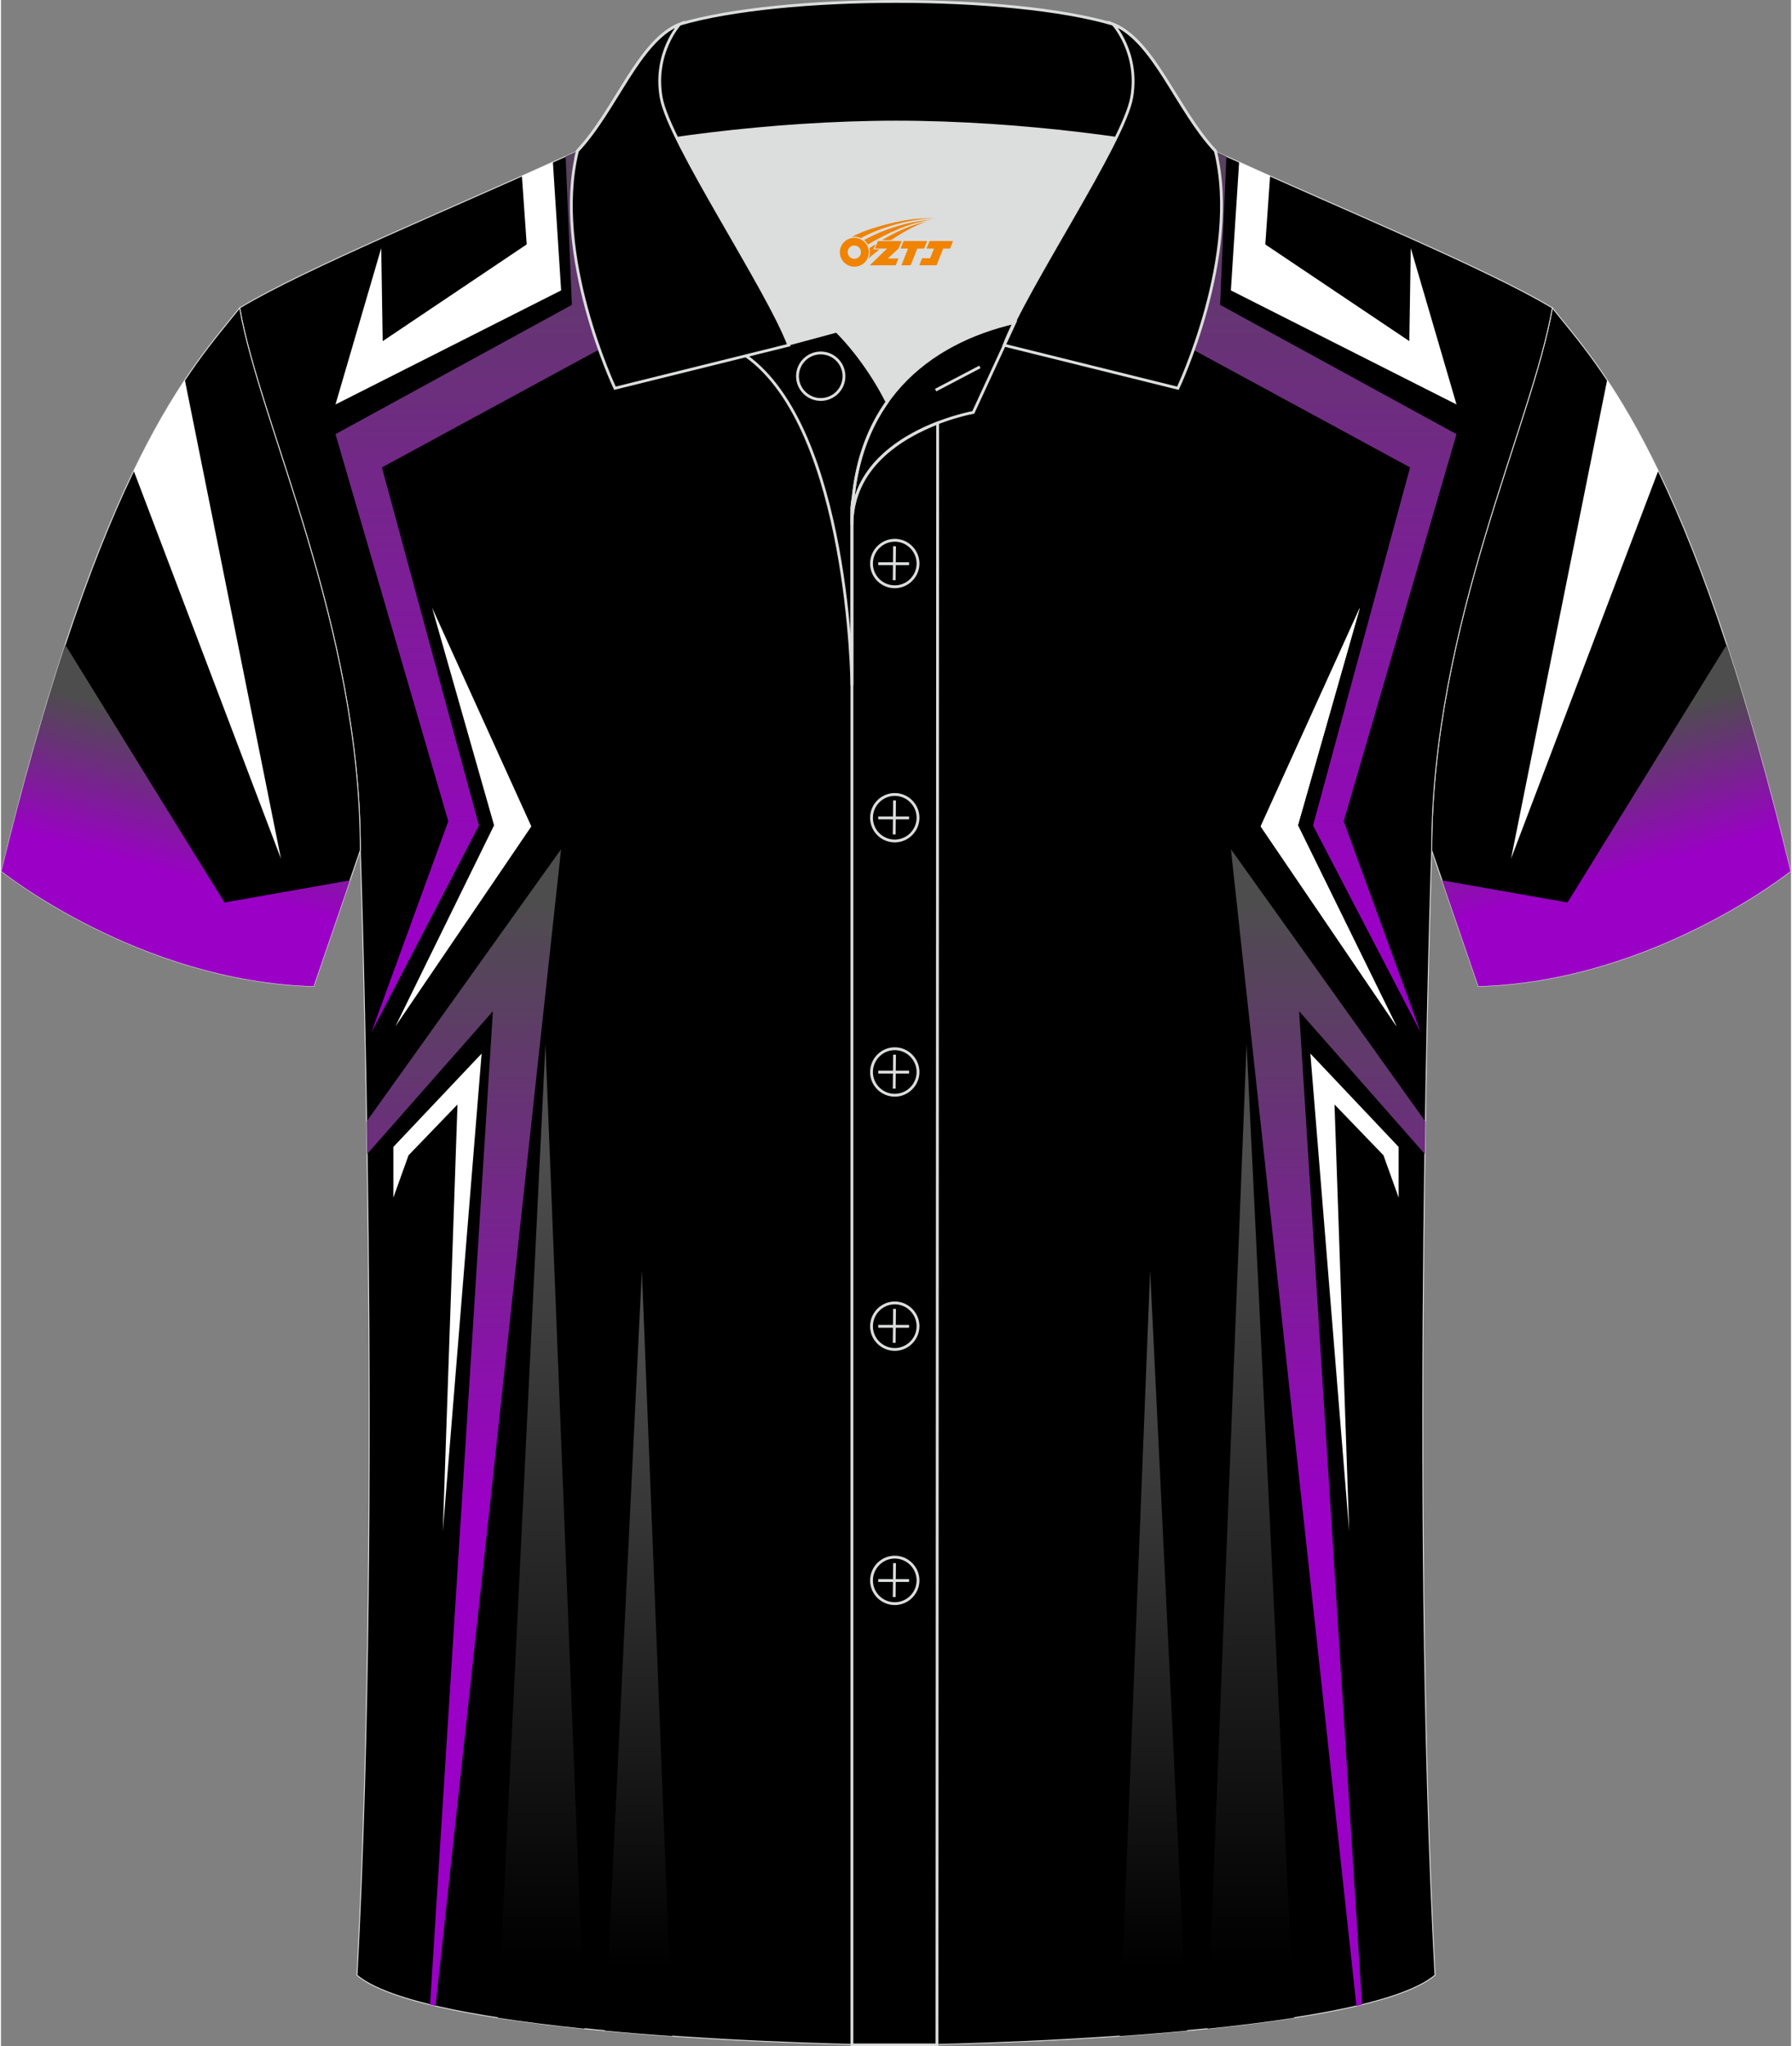 <?xml version="1.0" encoding="utf-8"?>
<!-- Generator: Adobe Illustrator 24.0.1, SVG Export Plug-In . SVG Version: 6.00 Build 0)  -->
<svg xmlns="http://www.w3.org/2000/svg" xmlns:xlink="http://www.w3.org/1999/xlink" version="1.1" id="图层_1" x="0px" y="0px" width="379.8px" height="433.5px" viewBox="0 0 379.58 433.73" enable-background="new 0 0 379.58 433.73" xml:space="preserve">
<rect x="0" y="0" width="379.58" height="433.73" fill="#808080" stroke="none"/>
<g>
	<path fill-rule="evenodd" clip-rule="evenodd" stroke="#DCDDDD" stroke-width="0.2" stroke-miterlimit="22.926" d="M328.97,65.26   c10.24,12.8,29.35,32.41,50.5,119.4c0,0-29.18,23.37-66.19,24.39c0,0-7.16-20.81-9.9-28.83l0,0   C303.39,132.45,324.69,90.01,328.97,65.26z"/>
	<path fill-rule="evenodd" clip-rule="evenodd" fill="#FFFFFF" d="M351.43,99.79l-31.22,82.22l20.38-101.46   C343.9,85.52,347.54,91.71,351.43,99.79z"/>
	<path fill-rule="evenodd" clip-rule="evenodd" stroke="#DCDDDD" stroke-width="0.2" stroke-miterlimit="22.926" d="M76.19,180.23   c0,0,4.68,137.1-0.7,238.43c15.59,13.14,104.58,14.84,114.3,14.8c9.72,0.03,98.71-1.67,114.3-14.81   c-5.38-101.32-0.7-238.43-0.7-238.43c0-47.77,21.3-90.22,25.58-114.96c-13.68-8.25-45.42-21.31-67.36-31.33   c-5.84-2.66-10.73-4.57-15.08-5.94l-113.52-0.01c-4.32,1.37-9.2,3.29-15.05,5.95C96.02,43.94,64.27,57.01,50.61,65.26   C54.89,90.01,76.19,132.45,76.19,180.23z"/>
	<path fill-rule="evenodd" clip-rule="evenodd" fill="#FFFFFF" d="M80.63,52.59l-9.7,33.14l47.85-24.18l-1.75-27.21   c-2.11,0.96-4.31,1.95-6.57,2.95l1.02,14.51L80.94,72.31L80.63,52.59z"/>
	<polygon fill-rule="evenodd" clip-rule="evenodd" fill="#FFFFFF" points="83.2,243.1 83.2,253.85 86.42,244.87 96.8,234.1    93.69,324.59 101.92,223.31  "/>
	<g>
		
			<linearGradient id="SVGID_1_" gradientUnits="userSpaceOnUse" x1="100.707" y1="605.294" x2="100.707" y2="415.834" gradientTransform="matrix(1 0 0 1 0 -408)">
			<stop offset="0" style="stop-color:#9B00C6"/>
			<stop offset="1" style="stop-color:#4D4D4D"/>
		</linearGradient>
		<path fill-rule="evenodd" clip-rule="evenodd" fill="url(#SVGID_1_)" d="M78.53,218.84l16.32-44.78L70.93,92.02l50.13-27.4    l-1.33-31.49c3.37-1.49,6.4-2.73,9.19-3.75l1.56,42.73l-49.7,26.96l20.57,75.9L78.53,218.84z"/>
		<polygon fill-rule="evenodd" clip-rule="evenodd" fill="#FFFFFF" points="83.63,217.56 104.56,174.93 91.41,128.79 112.46,175.16       "/>
		
			<linearGradient id="SVGID_2_" gradientUnits="userSpaceOnUse" x1="98.152" y1="727.336" x2="98.152" y2="598.906" gradientTransform="matrix(1 0 0 1 0 -408)">
			<stop offset="0" style="stop-color:#9B00C6"/>
			<stop offset="1" style="stop-color:#4D4D4D"/>
		</linearGradient>
		<path fill-rule="evenodd" clip-rule="evenodd" fill="url(#SVGID_2_)" d="M77.64,244.61l26.67-30.28L90.98,424.9    c0.38,0.09,0.78,0.18,1.17,0.28L118.77,180l-41.24,57.71C77.57,239.96,77.61,242.26,77.64,244.61z"/>
		
			<linearGradient id="SVGID_3_" gradientUnits="userSpaceOnUse" x1="114.562" y1="824.357" x2="114.562" y2="653.755" gradientTransform="matrix(1 0 0 1 0 -408)">
			<stop offset="0" style="stop-color:#000000"/>
			<stop offset="1" style="stop-color:#4D4D4D"/>
		</linearGradient>
		<path fill-rule="evenodd" clip-rule="evenodd" fill="url(#SVGID_3_)" d="M105.39,427.68l10.06-206.42l8.28,208.73    C117.39,429.33,111.17,428.57,105.39,427.68z"/>
		
			<linearGradient id="SVGID_4_" gradientUnits="userSpaceOnUse" x1="135.197" y1="825.379" x2="135.197" y2="687.774" gradientTransform="matrix(1 0 0 1 0 -408)">
			<stop offset="0" style="stop-color:#000000"/>
			<stop offset="1" style="stop-color:#4D4D4D"/>
		</linearGradient>
		<path fill-rule="evenodd" clip-rule="evenodd" fill="url(#SVGID_4_)" d="M128.05,430.4l7.85-161.14l6.44,162.3    C137.63,431.23,132.82,430.85,128.05,430.4z"/>
	</g>
	<g>
		
			<linearGradient id="SVGID_5_" gradientUnits="userSpaceOnUse" x1="-70.223" y1="605.294" x2="-70.223" y2="415.834" gradientTransform="matrix(-1 0 0 1 208.654 -408)">
			<stop offset="0" style="stop-color:#9B00C6"/>
			<stop offset="1" style="stop-color:#4D4D4D"/>
		</linearGradient>
		<path fill-rule="evenodd" clip-rule="evenodd" fill="url(#SVGID_5_)" d="M278.23,174.97l20.57-75.9l-49.7-26.96l1.56-42.73    c2.79,1.02,5.82,2.26,9.19,3.75l-1.33,31.49l50.13,27.4l-23.92,82.04l16.32,44.78L278.23,174.97z"/>
		<polygon fill-rule="evenodd" clip-rule="evenodd" fill="#FFFFFF" points="267.12,175.16 288.17,128.79 275.02,174.93     295.95,217.56   "/>
		
			<linearGradient id="SVGID_6_" gradientUnits="userSpaceOnUse" x1="-72.778" y1="727.336" x2="-72.778" y2="598.906" gradientTransform="matrix(-1 0 0 1 208.654 -408)">
			<stop offset="0" style="stop-color:#9B00C6"/>
			<stop offset="1" style="stop-color:#4D4D4D"/>
		</linearGradient>
		<path fill-rule="evenodd" clip-rule="evenodd" fill="url(#SVGID_6_)" d="M302.05,237.71L260.81,180l26.62,245.18    c0.39-0.1,0.79-0.19,1.17-0.28l-13.33-210.57l26.67,30.28C301.97,242.26,302.01,239.96,302.05,237.71z"/>
		
			<linearGradient id="SVGID_7_" gradientUnits="userSpaceOnUse" x1="-56.368" y1="824.357" x2="-56.368" y2="653.755" gradientTransform="matrix(-1 0 0 1 208.654 -408)">
			<stop offset="0" style="stop-color:#000000"/>
			<stop offset="1" style="stop-color:#4D4D4D"/>
		</linearGradient>
		<path fill-rule="evenodd" clip-rule="evenodd" fill="url(#SVGID_7_)" d="M255.85,429.99l8.28-208.73l10.06,206.42    C268.41,428.57,262.19,429.33,255.85,429.99z"/>
		
			<linearGradient id="SVGID_8_" gradientUnits="userSpaceOnUse" x1="-35.733" y1="825.379" x2="-35.733" y2="687.774" gradientTransform="matrix(-1 0 0 1 208.654 -408)">
			<stop offset="0" style="stop-color:#000000"/>
			<stop offset="1" style="stop-color:#4D4D4D"/>
		</linearGradient>
		<path fill-rule="evenodd" clip-rule="evenodd" fill="url(#SVGID_8_)" d="M237.24,431.56l6.44-162.3l7.85,161.14    C246.76,430.85,241.95,431.23,237.24,431.56z"/>
	</g>
	<path fill-rule="evenodd" clip-rule="evenodd" fill="#FFFFFF" d="M298.95,52.59l9.7,33.14L260.8,61.55l1.75-27.2   c2.11,0.96,4.31,1.95,6.57,2.95l-1.02,14.51l30.54,20.49L298.95,52.59z"/>
	<polygon fill-rule="evenodd" clip-rule="evenodd" fill="#FFFFFF" points="295.95,217.56 275.02,174.93 288.17,128.79    267.12,175.16  "/>
	<polygon fill-rule="evenodd" clip-rule="evenodd" fill="#FFFFFF" points="296.38,243.1 296.38,253.85 293.16,244.87 282.78,234.1    285.89,324.59 277.66,223.31  "/>
	<path fill-rule="evenodd" clip-rule="evenodd" stroke="#DCDDDD" stroke-width="0.2" stroke-miterlimit="22.926" d="M50.61,65.26   c-10.24,12.8-29.35,32.41-50.5,119.4c0,0,29.18,23.37,66.19,24.39c0,0,7.16-20.81,9.9-28.83l0,0   C76.19,132.45,54.89,90.01,50.61,65.26z"/>
	
		<linearGradient id="SVGID_9_" gradientUnits="userSpaceOnUse" x1="36.861" y1="593.602" x2="45.158" y2="563.602" gradientTransform="matrix(1 0 0 1 0 -408)">
		<stop offset="0" style="stop-color:#9B00C6"/>
		<stop offset="1" style="stop-color:#4D4D4D"/>
	</linearGradient>
	<path fill-rule="evenodd" clip-rule="evenodd" fill="url(#SVGID_9_)" d="M13.61,136.63l33.78,54.67L74,186.59   c-3.23,9.41-7.71,22.45-7.71,22.45C29.28,208.02,0.1,184.65,0.1,184.65C4.73,165.64,9.26,149.84,13.61,136.63z"/>
	<path fill-rule="evenodd" clip-rule="evenodd" fill="#FFFFFF" d="M28.15,99.79l31.22,82.22L38.99,80.54   C35.68,85.52,32.04,91.71,28.15,99.79z"/>
	
		<linearGradient id="SVGID_10_" gradientUnits="userSpaceOnUse" x1="394.75" y1="593.602" x2="403.048" y2="563.602" gradientTransform="matrix(-1 0 0 1 737.464 -408)">
		<stop offset="0" style="stop-color:#9B00C6"/>
		<stop offset="1" style="stop-color:#4D4D4D"/>
	</linearGradient>
	<path fill-rule="evenodd" clip-rule="evenodd" fill="url(#SVGID_10_)" d="M379.47,184.65c0,0-29.18,23.37-66.19,24.39   c0,0-4.48-13.04-7.71-22.45l26.61,4.71l33.78-54.67C370.31,149.84,374.84,165.64,379.47,184.65z"/>
	<path fill-rule="evenodd" clip-rule="evenodd" fill="#DCDDDD" d="M187.9,85.21c6.44-9.11,16.35-14.37,26.94-16.84   c5.24-10.64,16.09-27.82,21.62-39.14c-26.77-6.52-66.38-6.52-93.15,0c6.43,13.14,20,34.17,23.66,43.71l10.22-2.75   C177.18,70.19,183.18,75.86,187.9,85.21z"/>
	<path fill="none" stroke="#DCDDDD" stroke-width="0.6" stroke-miterlimit="10" d="M157.92,75.38l19.26-5.19c0,0,6,5.67,10.72,15.03   c-3.78,5.35-6.37,12.04-7.18,20.26c-0.14,0.74-0.24,1.47-0.28,2.18v3.57v33.98C180.44,145.2,179.91,90.95,157.92,75.38z"/>
	<path fill="none" stroke="#DCDDDD" stroke-width="0.6" stroke-miterlimit="10" d="M180.44,107.66v3.57c0-1.99,0.1-3.91,0.28-5.75   C180.57,106.22,180.48,106.95,180.44,107.66L180.44,107.66z M180.44,111.23v322.2h18.04l0.14-343.78   C191.02,92.58,180.44,98.89,180.44,111.23z"/>
	<path fill-rule="evenodd" clip-rule="evenodd" stroke="#DCDDDD" stroke-width="0.6" stroke-miterlimit="10" d="M121.96,33.21   c13.39-3.26,40.91-7.33,67.91-7.33s54.52,4.07,67.91,7.33l-0.28-1.2c-8.22-8.78-12.93-23.33-21.69-26.89   C224.88,1.9,207.38,0.3,189.88,0.3c-17.51,0-35.01,1.61-45.95,4.82c-8.77,3.57-13.47,18.11-21.69,26.89L121.96,33.21z"/>
	<path fill-rule="evenodd" clip-rule="evenodd" stroke="#DCDDDD" stroke-width="0.6" stroke-miterlimit="10" d="M143.93,5.12   c0,0-5.58,6.05-3.94,15.53c1.63,9.49,22.57,40.53,27.06,52.51l-36.86,9.13c0,0-13.39-28.22-7.95-50.28   C130.47,23.23,135.17,8.69,143.93,5.12z"/>
	<path fill-rule="evenodd" clip-rule="evenodd" stroke="#DCDDDD" stroke-width="0.6" stroke-miterlimit="10" d="M235.82,5.12   c0,0,5.58,6.05,3.95,15.53c-1.63,9.49-22.57,40.53-27.06,52.51l36.86,9.13c0,0,13.39-28.22,7.95-50.28   C249.29,23.23,244.58,8.69,235.82,5.12z"/>
	<path fill="none" stroke="#DCDDDD" stroke-width="0.6" stroke-miterlimit="10" d="M173.83,84.67c2.72,0,4.93-2.21,4.93-4.93   s-2.21-4.93-4.93-4.93c-2.72,0-4.93,2.21-4.93,4.93S171.12,84.67,173.83,84.67z"/>
	<path fill="none" stroke="#DCDDDD" stroke-width="0.6" stroke-miterlimit="10" d="M214.99,68.34l-8.81,19.07   c0,0-25.75,4.58-25.75,23.82C180.44,85.05,196.71,72.54,214.99,68.34z"/>
	
	<line fill="none" stroke="#DCDDDD" stroke-width="0.6" stroke-miterlimit="10" x1="207.58" y1="77.77" x2="198.19" y2="82.69"/>
	<path fill="none" stroke="#DCDDDD" stroke-width="0.6" stroke-miterlimit="10" d="M189.53,124.37c2.71,0,4.93-2.22,4.93-4.93   s-2.23-4.93-4.93-4.93c-2.71,0-4.93,2.22-4.93,4.93C184.58,122.16,186.8,124.37,189.53,124.37z"/>
	<line fill="none" stroke="#DCDDDD" stroke-width="0.6" stroke-miterlimit="10" x1="189.48" y1="115.78" x2="189.41" y2="122.98"/>
	<line fill="none" stroke="#DCDDDD" stroke-width="0.6" stroke-miterlimit="10" x1="186.03" y1="119.48" x2="192.57" y2="119.48"/>
	<g>
		<path fill="none" stroke="#DCDDDD" stroke-width="0.6" stroke-miterlimit="10" d="M189.53,178.25c2.71,0,4.93-2.22,4.93-4.93    c0-2.71-2.23-4.93-4.93-4.93c-2.71,0-4.93,2.22-4.93,4.93C184.58,176.04,186.8,178.25,189.53,178.25z"/>
		<line fill="none" stroke="#DCDDDD" stroke-width="0.6" stroke-miterlimit="10" x1="189.48" y1="169.66" x2="189.41" y2="176.86"/>
		<line fill="none" stroke="#DCDDDD" stroke-width="0.6" stroke-miterlimit="10" x1="186.03" y1="173.36" x2="192.57" y2="173.36"/>
	</g>
	<g>
		<path fill="none" stroke="#DCDDDD" stroke-width="0.6" stroke-miterlimit="10" d="M189.53,232.14c2.71,0,4.93-2.22,4.93-4.93    c0-2.71-2.23-4.93-4.93-4.93c-2.71,0-4.93,2.22-4.93,4.93C184.58,229.92,186.8,232.14,189.53,232.14z"/>
		<line fill="none" stroke="#DCDDDD" stroke-width="0.6" stroke-miterlimit="10" x1="189.48" y1="223.55" x2="189.41" y2="230.74"/>
		<line fill="none" stroke="#DCDDDD" stroke-width="0.6" stroke-miterlimit="10" x1="186.03" y1="227.24" x2="192.57" y2="227.24"/>
	</g>
	<g>
		<path fill="none" stroke="#DCDDDD" stroke-width="0.6" stroke-miterlimit="10" d="M189.53,286.02c2.71,0,4.93-2.22,4.93-4.93    s-2.23-4.93-4.93-4.93c-2.71,0-4.93,2.22-4.93,4.93C184.58,283.8,186.8,286.02,189.53,286.02z"/>
		<line fill="none" stroke="#DCDDDD" stroke-width="0.6" stroke-miterlimit="10" x1="189.48" y1="277.43" x2="189.41" y2="284.62"/>
		<line fill="none" stroke="#DCDDDD" stroke-width="0.6" stroke-miterlimit="10" x1="186.03" y1="281.12" x2="192.57" y2="281.12"/>
	</g>
	<g>
		<path fill="none" stroke="#DCDDDD" stroke-width="0.6" stroke-miterlimit="10" d="M189.53,339.9c2.71,0,4.93-2.22,4.93-4.93    s-2.23-4.93-4.93-4.93c-2.71,0-4.93,2.22-4.93,4.93C184.58,337.68,186.8,339.9,189.53,339.9z"/>
		<line fill="none" stroke="#DCDDDD" stroke-width="0.6" stroke-miterlimit="10" x1="189.48" y1="331.31" x2="189.41" y2="338.5"/>
		<line fill="none" stroke="#DCDDDD" stroke-width="0.6" stroke-miterlimit="10" x1="186.03" y1="335" x2="192.57" y2="335"/>
	</g>
</g>
<g id="图层_x0020_1">
	<path fill="#F08300" d="M178.06,54.49c0.416,1.136,1.472,1.984,2.752,2.032c0.144,0,0.304,0,0.448-0.016h0.016   c0.016,0,0.064,0,0.128-0.016c0.032,0,0.048-0.016,0.08-0.016c0.064-0.016,0.144-0.032,0.224-0.048c0.016,0,0.016,0,0.032,0   c0.192-0.048,0.4-0.112,0.576-0.208c0.192-0.096,0.4-0.224,0.608-0.384c0.672-0.56,1.104-1.408,1.104-2.352   c0-0.224-0.032-0.448-0.08-0.672l0,0C183.9,52.61,183.85,52.44,183.77,52.26C183.3,51.17,182.22,50.41,180.95,50.41C179.26,50.41,177.88,51.78,177.88,53.48C177.88,53.83,177.94,54.17,178.06,54.49L178.06,54.49L178.06,54.49z M182.36,53.51L182.36,53.51C182.33,54.29,181.67,54.89,180.89,54.85C180.1,54.82,179.51,54.17,179.54,53.38c0.032-0.784,0.688-1.376,1.472-1.344   C181.78,52.07,182.39,52.74,182.36,53.51L182.36,53.51z"/>
	<polygon fill="#F08300" points="196.39,51.09 ,195.75,52.68 ,194.31,52.68 ,192.89,56.23 ,190.94,56.23 ,192.34,52.68 ,190.76,52.68    ,191.4,51.09"/>
	<path fill="#F08300" d="M198.36,46.36c-1.008-0.096-3.024-0.144-5.056,0.112c-2.416,0.304-5.152,0.912-7.616,1.664   C183.64,48.74,181.77,49.46,180.42,50.23C180.62,50.2,180.81,50.18,181,50.18c0.48,0,0.944,0.112,1.36,0.288   C186.46,48.15,193.66,46.1,198.36,46.36L198.36,46.36L198.36,46.36z"/>
	<path fill="#F08300" d="M183.83,51.83c4-2.368,8.88-4.672,13.488-5.248c-4.608,0.288-10.224,2-14.288,4.304   C183.35,51.14,183.62,51.46,183.83,51.83C183.83,51.83,183.83,51.83,183.83,51.83z"/>
	<polygon fill="#F08300" points="201.88,51.09 ,201.26,52.68 ,199.8,52.68 ,198.39,56.23 ,197.93,56.23 ,196.42,56.23 ,194.73,56.23    ,195.32,54.73 ,197.03,54.73 ,197.85,52.68 ,196.26,52.68 ,196.9,51.09"/>
	<polygon fill="#F08300" points="190.97,51.09 ,190.33,52.68 ,188.04,54.79 ,190.3,54.79 ,189.72,56.23 ,184.23,56.23 ,187.9,52.68    ,185.32,52.68 ,185.96,51.09"/>
	<path fill="#F08300" d="M196.25,46.95c-3.376,0.752-6.464,2.192-9.424,3.952h1.888C191.14,49.33,193.48,47.9,196.25,46.95z    M185.45,51.77C184.82,52.15,184.76,52.2,184.15,52.61c0.064,0.256,0.112,0.544,0.112,0.816c0,0.496-0.112,0.976-0.32,1.392   c0.176-0.16,0.32-0.304,0.432-0.4c0.272-0.24,0.768-0.64,1.6-1.296l0.32-0.256H184.97l0,0L185.45,51.77L185.45,51.77L185.45,51.77z"/>
</g>
</svg>